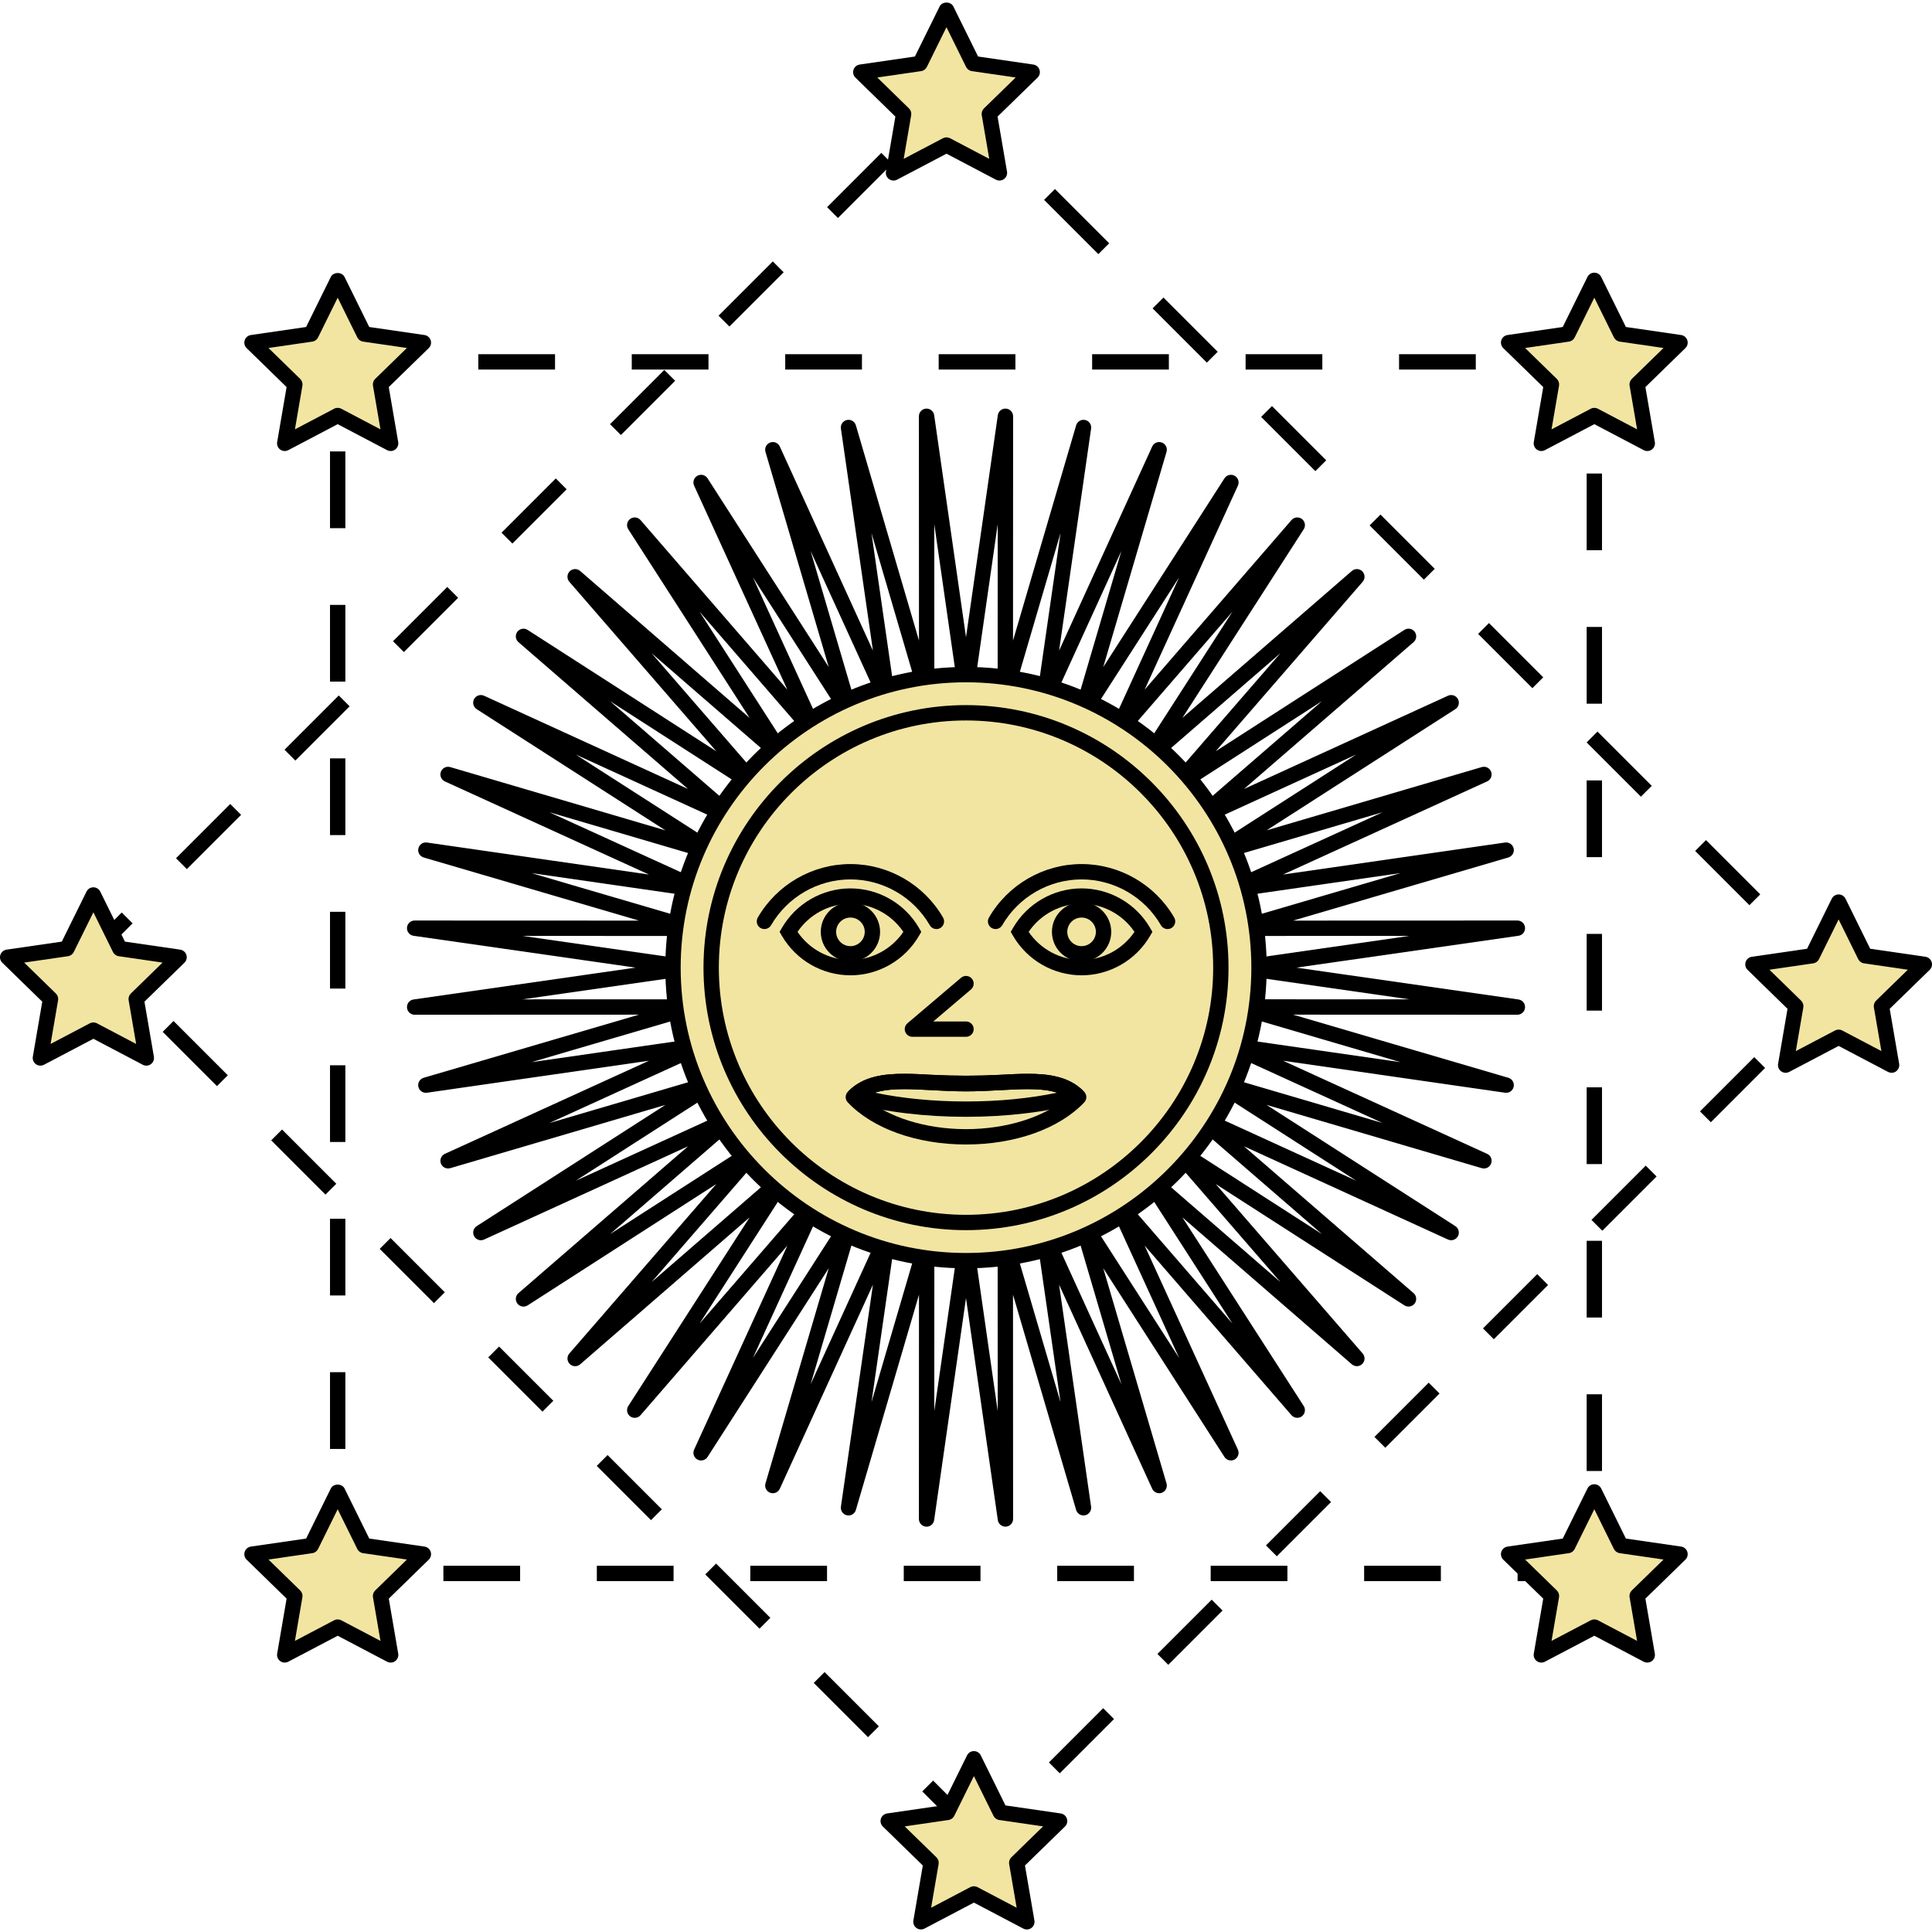 <?xml version="1.0" encoding="iso-8859-1"?>
<!-- Generator: Adobe Illustrator 19.0.0, SVG Export Plug-In . SVG Version: 6.00 Build 0)  -->
<svg version="1.1" id="Layer_1" xmlns="http://www.w3.org/2000/svg" xmlns:xlink="http://www.w3.org/1999/xlink" x="0px" y="0px"
	 viewBox="0 0 251.793 251.793" style="enable-background:new 0 0 251.793 251.793;" xml:space="preserve">
<g>
	<path d="M120.759,198.969c-0.024,0-0.048-0.001-0.072-0.002c-0.523-0.038-0.929-0.473-0.929-0.998l0.011-29.23l-8.225,28.049
		c-0.147,0.504-0.651,0.809-1.173,0.696c-0.513-0.111-0.852-0.601-0.777-1.12l4.172-28.933l-12.135,26.595
		c-0.218,0.478-0.769,0.705-1.259,0.522c-0.492-0.184-0.758-0.716-0.61-1.219l8.245-28.044l-15.794,24.597
		c-0.283,0.441-0.862,0.588-1.32,0.337c-0.461-0.251-0.648-0.816-0.431-1.293l12.152-26.587l-19.135,22.1
		c-0.343,0.396-0.935,0.459-1.355,0.146c-0.42-0.315-0.526-0.9-0.242-1.342l15.813-24.585l-22.084,19.151
		c-0.396,0.344-0.991,0.324-1.362-0.048c-0.371-0.371-0.392-0.966-0.048-1.362l19.15-22.085l-24.584,15.813
		c-0.441,0.283-1.026,0.179-1.342-0.242c-0.314-0.42-0.25-1.012,0.146-1.355l22.099-19.134l-26.585,12.152
		c-0.477,0.215-1.042,0.03-1.293-0.431c-0.252-0.46-0.104-1.037,0.337-1.32L86.723,144l-28.044,8.246
		c-0.503,0.146-1.035-0.118-1.219-0.61c-0.183-0.492,0.044-1.042,0.522-1.259l26.595-12.134l-28.933,4.17
		c-0.522,0.073-1.008-0.264-1.12-0.777c-0.112-0.513,0.192-1.024,0.696-1.172l28.05-8.226l-29.231,0.011
		c-0.525,0-0.96-0.405-0.998-0.929c-0.037-0.523,0.336-0.987,0.855-1.061l28.936-4.15l-28.936-4.15
		c-0.52-0.074-0.893-0.538-0.855-1.061c0.038-0.523,0.473-0.929,0.998-0.929l0,0l29.231,0.011l-28.051-8.227
		c-0.504-0.147-0.808-0.659-0.696-1.172c0.111-0.513,0.598-0.852,1.12-0.777l28.933,4.171l-26.594-12.134
		c-0.478-0.218-0.705-0.768-0.522-1.259c0.184-0.492,0.717-0.756,1.219-0.61l28.044,8.246L62.127,92.424
		c-0.441-0.283-0.589-0.86-0.337-1.321c0.25-0.46,0.816-0.648,1.293-0.43l26.585,12.153L67.57,83.692
		c-0.396-0.343-0.46-0.935-0.146-1.355c0.315-0.42,0.9-0.526,1.342-0.242L93.35,97.907L74.2,75.822
		c-0.344-0.396-0.323-0.991,0.048-1.362c0.372-0.372,0.966-0.391,1.362-0.048l22.084,19.15L81.882,68.977
		c-0.284-0.441-0.179-1.027,0.242-1.341c0.419-0.316,1.012-0.25,1.355,0.146l19.135,22.1L90.462,63.295
		c-0.218-0.477-0.03-1.042,0.431-1.293c0.458-0.251,1.037-0.105,1.32,0.337l15.794,24.597l-8.245-28.044
		c-0.148-0.503,0.118-1.036,0.61-1.219c0.491-0.183,1.041,0.044,1.259,0.522l12.135,26.595l-4.172-28.933
		c-0.074-0.519,0.265-1.008,0.777-1.12c0.515-0.113,1.024,0.192,1.173,0.696l8.225,28.049l-0.011-29.23
		c0-0.525,0.405-0.96,0.929-0.998c0.519-0.036,0.987,0.336,1.062,0.855l4.15,28.935l4.146-28.935c0.075-0.52,0.54-0.891,1.062-0.855
		c0.523,0.038,0.929,0.473,0.929,0.998l-0.011,29.232l8.227-28.051c0.149-0.504,0.661-0.809,1.173-0.696
		c0.513,0.111,0.852,0.601,0.777,1.12l-4.171,28.932l12.132-26.594c0.218-0.478,0.766-0.707,1.26-0.522
		c0.491,0.184,0.758,0.716,0.609,1.219l-8.246,28.045l15.797-24.598c0.284-0.441,0.859-0.588,1.321-0.337
		c0.46,0.251,0.648,0.816,0.43,1.293L149.18,89.881l19.135-22.099c0.344-0.396,0.933-0.461,1.355-0.146
		c0.42,0.314,0.525,0.9,0.241,1.341l-15.813,24.584l22.085-19.15c0.396-0.343,0.992-0.324,1.362,0.048
		c0.371,0.371,0.393,0.966,0.049,1.362l-19.151,22.085l24.587-15.813c0.441-0.284,1.028-0.178,1.342,0.242s0.251,1.012-0.146,1.355
		l-22.098,19.135l26.584-12.153c0.481-0.217,1.043-0.029,1.294,0.43c0.251,0.461,0.104,1.038-0.338,1.321l-24.597,15.794
		l28.044-8.246c0.508-0.146,1.036,0.119,1.219,0.61c0.184,0.492-0.044,1.042-0.521,1.259l-26.594,12.134l28.933-4.171
		c0.515-0.072,1.009,0.264,1.12,0.777s-0.192,1.024-0.696,1.172l-28.051,8.227l29.232-0.011c0.524,0,0.96,0.405,0.997,0.929
		c0.038,0.523-0.336,0.987-0.855,1.061l-28.936,4.15l28.936,4.15c0.52,0.074,0.894,0.538,0.855,1.061
		c-0.037,0.523-0.473,0.929-0.997,0.929l0,0l-29.232-0.011l28.051,8.226c0.504,0.147,0.808,0.659,0.696,1.172
		c-0.111,0.514-0.605,0.853-1.12,0.777l-28.933-4.17l26.594,12.134c0.478,0.218,0.705,0.768,0.521,1.259
		c-0.183,0.491-0.711,0.759-1.219,0.61L165.07,144l24.597,15.794c0.441,0.283,0.589,0.86,0.338,1.32s-0.813,0.649-1.294,0.431
		l-26.584-12.152l22.098,19.134c0.397,0.343,0.461,0.935,0.146,1.355c-0.314,0.419-0.9,0.525-1.342,0.242l-24.587-15.813
		l19.151,22.085c0.344,0.396,0.322,0.991-0.049,1.362c-0.37,0.373-0.967,0.392-1.362,0.048l-22.085-19.151l15.813,24.585
		c0.284,0.441,0.179,1.027-0.241,1.342c-0.423,0.313-1.012,0.249-1.355-0.146l-19.135-22.099l12.153,26.586
		c0.219,0.477,0.03,1.042-0.43,1.293c-0.462,0.252-1.037,0.104-1.321-0.337l-15.797-24.598l8.246,28.045
		c0.148,0.503-0.118,1.036-0.609,1.219c-0.493,0.184-1.042-0.044-1.26-0.522l-12.132-26.594l4.171,28.932
		c0.074,0.519-0.265,1.008-0.777,1.12c-0.512,0.113-1.023-0.192-1.173-0.696l-8.227-28.051l0.011,29.232
		c0,0.525-0.405,0.96-0.929,0.998c-0.522,0.031-0.986-0.336-1.062-0.855l-4.146-28.935l-4.15,28.935
		C121.677,198.606,121.252,198.969,120.759,198.969z M120.771,160.765c0.048,0,0.096,0.003,0.144,0.01
		c0.492,0.071,0.857,0.493,0.857,0.99l-0.009,22.152l3.146-21.929c0.071-0.492,0.493-0.858,0.99-0.858l0,0
		c0.497,0,0.919,0.366,0.99,0.858l3.142,21.918l-0.009-22.142c0-0.498,0.365-0.919,0.857-0.99c0.485-0.067,0.962,0.23,1.103,0.708
		l6.235,21.26l-3.162-21.929c-0.07-0.492,0.231-0.962,0.709-1.102c0.471-0.14,0.985,0.091,1.191,0.544l9.192,20.15l-6.247-21.249
		c-0.141-0.478,0.091-0.985,0.544-1.192c0.451-0.207,0.988-0.05,1.257,0.369l11.972,18.642l-9.211-20.149
		c-0.207-0.452-0.05-0.988,0.368-1.257c0.421-0.271,0.971-0.189,1.297,0.187l14.499,16.745l-11.982-18.629
		c-0.27-0.418-0.19-0.971,0.186-1.297c0.377-0.325,0.934-0.326,1.311,0l16.736,14.513l-14.513-16.736
		c-0.325-0.376-0.325-0.934,0-1.31c0.326-0.375,0.876-0.456,1.297-0.187l18.633,11.984l-16.746-14.5
		c-0.376-0.326-0.456-0.878-0.187-1.296c0.269-0.419,0.805-0.573,1.257-0.369l20.144,9.208l-18.639-11.969
		c-0.419-0.269-0.576-0.804-0.369-1.257c0.206-0.452,0.714-0.684,1.191-0.544l21.253,6.249l-20.153-9.195
		c-0.452-0.207-0.685-0.714-0.545-1.191c0.141-0.478,0.62-0.774,1.103-0.708l21.925,3.16l-21.257-6.233
		c-0.478-0.14-0.779-0.609-0.709-1.102c0.071-0.493,0.493-0.858,0.99-0.858l0,0l22.151,0.008l-21.926-3.145
		c-0.493-0.07-0.858-0.492-0.858-0.99s0.365-0.919,0.858-0.99l21.926-3.145l-22.151,0.008c-0.497,0-0.919-0.365-0.99-0.857
		c-0.07-0.493,0.231-0.962,0.709-1.102l21.258-6.234l-21.926,3.161c-0.482,0.071-0.962-0.23-1.103-0.708
		c-0.14-0.477,0.093-0.985,0.545-1.191l20.153-9.195l-21.253,6.249c-0.478,0.139-0.985-0.091-1.191-0.544
		c-0.207-0.453-0.05-0.988,0.369-1.257l18.637-11.968l-20.142,9.208c-0.457,0.207-0.989,0.049-1.257-0.369
		c-0.27-0.418-0.189-0.971,0.187-1.296l16.747-14.502l-18.634,11.985c-0.422,0.269-0.972,0.188-1.297-0.187
		c-0.325-0.376-0.325-0.934,0-1.31l14.514-16.738L150.14,99.641c-0.377,0.326-0.934,0.326-1.311,0
		c-0.376-0.326-0.455-0.878-0.186-1.297l11.981-18.626l-14.498,16.743c-0.325,0.375-0.875,0.457-1.297,0.187
		c-0.418-0.269-0.575-0.805-0.368-1.257l9.211-20.149L141.7,93.884c-0.269,0.419-0.806,0.575-1.257,0.369
		c-0.453-0.207-0.685-0.714-0.544-1.192l6.247-21.249l-9.192,20.15c-0.206,0.453-0.721,0.683-1.191,0.544
		c-0.478-0.14-0.779-0.61-0.709-1.102l3.162-21.929l-6.235,21.26c-0.141,0.479-0.617,0.78-1.103,0.708
		c-0.492-0.071-0.857-0.493-0.857-0.99l0.009-22.142l-3.142,21.918c-0.071,0.492-0.493,0.858-0.99,0.858s-0.919-0.366-0.99-0.858
		L121.762,68.3l0.009,22.152c0,0.498-0.365,0.919-0.857,0.99c-0.484,0.072-0.961-0.23-1.103-0.708l-6.232-21.254l3.161,21.923
		c0.07,0.492-0.231,0.962-0.708,1.102c-0.476,0.139-0.985-0.092-1.192-0.544l-9.196-20.155l6.249,21.254
		c0.141,0.478-0.091,0.985-0.544,1.192c-0.454,0.207-0.988,0.048-1.257-0.369l-11.969-18.64l9.209,20.148
		c0.207,0.452,0.049,0.988-0.369,1.257c-0.418,0.269-0.971,0.189-1.296-0.187L91.168,79.716l11.981,18.629
		c0.27,0.418,0.19,0.971-0.186,1.297c-0.376,0.325-0.934,0.326-1.31,0L84.917,85.129l14.513,16.736c0.326,0.376,0.326,0.934,0,1.31
		s-0.879,0.455-1.297,0.187L79.504,91.38l16.746,14.5c0.376,0.326,0.456,0.878,0.187,1.296c-0.27,0.418-0.805,0.575-1.257,0.369
		l-20.148-9.21l18.64,11.97c0.418,0.269,0.576,0.804,0.369,1.257c-0.207,0.452-0.712,0.684-1.192,0.544l-21.25-6.249l20.152,9.195
		c0.453,0.207,0.685,0.714,0.544,1.191s-0.615,0.779-1.102,0.708l-21.926-3.161l21.258,6.234c0.478,0.14,0.779,0.609,0.708,1.102
		c-0.071,0.492-0.493,0.857-0.99,0.857l0,0l-22.15-0.008l21.926,3.145c0.492,0.07,0.858,0.492,0.858,0.99s-0.366,0.919-0.858,0.99
		l-21.926,3.145l22.15-0.008c0.498,0,0.919,0.365,0.99,0.858c0.071,0.492-0.231,0.962-0.708,1.102l-21.257,6.233l21.926-3.16
		c0.487-0.066,0.962,0.23,1.102,0.708s-0.092,0.985-0.544,1.191L71.6,146.364l21.25-6.249c0.48-0.139,0.985,0.092,1.192,0.544
		c0.207,0.453,0.049,0.988-0.369,1.257l-18.642,11.971l20.15-9.21c0.452-0.206,0.987-0.049,1.257,0.369
		c0.269,0.418,0.189,0.971-0.187,1.296L79.507,160.84l18.627-11.981c0.418-0.269,0.972-0.189,1.297,0.187
		c0.326,0.376,0.326,0.934,0,1.31L84.92,167.091l16.734-14.512c0.376-0.326,0.934-0.326,1.31,0s0.456,0.878,0.186,1.297
		l-11.982,18.63l14.5-16.746c0.324-0.375,0.877-0.456,1.296-0.187c0.418,0.269,0.576,0.805,0.369,1.257l-9.209,20.148l11.969-18.641
		c0.269-0.417,0.803-0.577,1.257-0.369c0.453,0.207,0.685,0.714,0.544,1.192l-6.249,21.254l9.196-20.155
		c0.207-0.453,0.717-0.685,1.192-0.544c0.477,0.14,0.778,0.61,0.708,1.102l-3.161,21.923l6.232-21.254
		C119.939,161.052,120.333,160.765,120.771,160.765z"/>
	<g>
		<circle style="fill:#F2E5A2;" cx="125.897" cy="126.11" r="38.187"/>
		<path d="M125.899,165.297c-21.608,0-39.188-17.58-39.188-39.188c0-21.607,17.58-39.187,39.188-39.187
			c21.607,0,39.186,17.579,39.186,39.187C165.084,147.717,147.506,165.297,125.899,165.297z M125.899,88.923
			c-20.505,0-37.188,16.682-37.188,37.187s16.683,37.188,37.188,37.188c20.504,0,37.186-16.682,37.186-37.188
			C163.084,105.605,146.403,88.923,125.899,88.923z"/>
	</g>
	<g>
		<g>
			<circle style="fill:#F2E5A2;" cx="125.897" cy="126.11" r="33.213"/>
			<path d="M125.899,160.323c-18.866,0-34.214-15.348-34.214-34.214c0-18.865,15.349-34.213,34.214-34.213
				c18.864,0,34.211,15.348,34.211,34.213C160.11,144.975,144.763,160.323,125.899,160.323z M125.899,93.897
				c-17.763,0-32.214,14.451-32.214,32.213c0,17.763,14.452,32.214,32.214,32.214c17.761,0,32.211-14.451,32.211-32.214
				S143.659,93.897,125.899,93.897z"/>
		</g>
		<g>
			<g>
				<g>
					<path style="fill:#F2E5A2;" d="M110.836,116.782c-3.453,0-6.464,1.877-8.077,4.664c1.612,2.787,4.624,4.663,8.077,4.663
						c3.451,0,6.463-1.876,8.076-4.663C117.299,118.659,114.287,116.782,110.836,116.782z"/>
					<path d="M110.836,127.11c-3.674,0-7.1-1.978-8.942-5.162l-0.29-0.501l0.29-0.501c1.842-3.185,5.269-5.163,8.942-5.163
						c3.672,0,7.099,1.979,8.941,5.163l0.29,0.501l-0.29,0.501C117.935,125.132,114.508,127.11,110.836,127.11z M103.939,121.446
						c1.541,2.273,4.132,3.663,6.897,3.663c2.764,0,5.354-1.39,6.896-3.663c-1.542-2.274-4.134-3.664-6.896-3.664
						C108.071,117.782,105.481,119.173,103.939,121.446z"/>
				</g>
				<path d="M122.044,121.083c-0.346,0-0.681-0.179-0.866-0.499c-2.132-3.684-6.095-5.973-10.342-5.973
					c-4.249,0-8.212,2.289-10.344,5.973c-0.277,0.478-0.888,0.641-1.367,0.365c-0.478-0.277-0.641-0.889-0.365-1.367
					c2.488-4.3,7.115-6.971,12.075-6.971c4.959,0,9.585,2.671,12.072,6.971c0.277,0.478,0.113,1.09-0.364,1.367
					C122.386,121.04,122.214,121.083,122.044,121.083z"/>
				<g>
					<circle style="fill:#F2E5A2;" cx="110.835" cy="121.447" r="2.864"/>
					<path d="M110.836,125.311c-2.131,0-3.865-1.733-3.865-3.864s1.734-3.864,3.865-3.864c2.13,0,3.863,1.733,3.863,3.864
						S112.966,125.311,110.836,125.311z M110.836,119.582c-1.028,0-1.865,0.836-1.865,1.864s0.837,1.864,1.865,1.864
						c1.027,0,1.863-0.836,1.863-1.864S111.863,119.582,110.836,119.582z"/>
				</g>
			</g>
			<g>
				<g>
					<path style="fill:#F2E5A2;" d="M140.959,116.782c-3.451,0-6.463,1.877-8.076,4.664c1.613,2.787,4.625,4.663,8.076,4.663
						s6.465-1.876,8.076-4.663C147.424,118.659,144.41,116.782,140.959,116.782z"/>
					<path d="M140.959,127.11c-3.672,0-7.099-1.978-8.941-5.162l-0.29-0.501l0.29-0.501c1.843-3.185,5.27-5.163,8.941-5.163
						c3.674,0,7.101,1.979,8.942,5.164l0.289,0.5l-0.289,0.5C148.06,125.132,144.634,127.11,140.959,127.11z M134.063,121.446
						c1.542,2.273,4.133,3.663,6.896,3.663c2.766,0,5.356-1.39,6.896-3.663c-1.54-2.274-4.132-3.664-6.896-3.664
						C138.196,117.782,135.605,119.173,134.063,121.446z"/>
				</g>
				<path d="M152.167,121.083c-0.346,0-0.681-0.179-0.866-0.499c-2.132-3.684-6.095-5.973-10.342-5.973s-8.21,2.289-10.342,5.973
					c-0.276,0.477-0.887,0.641-1.366,0.365c-0.478-0.277-0.642-0.889-0.364-1.367c2.487-4.3,7.113-6.971,12.072-6.971
					s9.585,2.671,12.072,6.971c0.277,0.478,0.113,1.09-0.364,1.367C152.509,121.04,152.337,121.083,152.167,121.083z"/>
				<g>
					<circle style="fill:#F2E5A2;" cx="140.96" cy="121.447" r="2.864"/>
					<path d="M140.959,125.311c-2.13,0-3.863-1.733-3.863-3.864s1.733-3.864,3.863-3.864c2.131,0,3.865,1.733,3.865,3.864
						S143.09,125.311,140.959,125.311z M140.959,119.582c-1.027,0-1.863,0.836-1.863,1.864s0.836,1.864,1.863,1.864
						c1.028,0,1.865-0.836,1.865-1.864S141.987,119.582,140.959,119.582z"/>
				</g>
			</g>
		</g>
		<g>
			<path style="fill:#F2E5A2;" d="M125.899,141.236c-6.277,0-11.754-1.345-14.685,1.748c2.932,3.093,8.408,5.176,14.685,5.176
				c6.275,0,11.75-2.083,14.684-5.176C137.649,139.891,132.174,141.236,125.899,141.236z"/>
			<path d="M125.899,149.159c-6.393,0-12.154-2.052-15.411-5.488c-0.366-0.386-0.366-0.99,0-1.376
				c1.964-2.072,4.816-2.351,7.347-2.351c1.167,0,2.394,0.066,3.691,0.136c2.818,0.152,5.924,0.152,8.744,0
				c1.298-0.07,2.523-0.136,3.69-0.136c2.531,0,5.383,0.279,7.348,2.351c0.366,0.386,0.366,0.99,0,1.376
				C138.048,147.108,132.288,149.159,125.899,149.159z M112.703,143.024c2.977,2.57,7.91,4.135,13.195,4.135
				c5.282,0,10.215-1.565,13.192-4.135c-1.13-0.758-2.708-1.08-5.131-1.08c-1.112,0-2.313,0.065-3.582,0.133
				c-1.437,0.078-2.921,0.158-4.479,0.158s-3.044-0.08-4.48-0.158c-1.271-0.068-2.471-0.133-3.584-0.133
				C115.411,141.945,113.833,142.266,112.703,143.024z"/>
		</g>
		<path d="M125.899,145.552c-5.332,0-10.439-0.614-14.769-1.774c-0.349-0.093-0.619-0.367-0.709-0.716
			c-0.091-0.349,0.014-0.719,0.273-0.97c1.96-1.891,4.714-2.146,7.149-2.146c1.166,0,2.391,0.066,3.688,0.136
			c2.815,0.151,5.916,0.151,8.731,0c1.296-0.07,2.521-0.135,3.686-0.135c2.436,0,5.19,0.255,7.152,2.145
			c0.259,0.25,0.364,0.621,0.274,0.97c-0.091,0.349-0.361,0.623-0.71,0.716C136.336,144.938,131.23,145.552,125.899,145.552z
			 M114.023,142.408c3.611,0.751,7.667,1.144,11.876,1.144c4.208,0,8.262-0.393,11.873-1.143c-0.985-0.317-2.227-0.462-3.823-0.462
			c-1.112,0-2.31,0.064-3.578,0.132c-1.434,0.077-2.916,0.157-4.472,0.157c-1.557,0-3.04-0.08-4.475-0.157
			c-1.27-0.068-2.468-0.133-3.58-0.133C116.248,141.946,115.008,142.091,114.023,142.408z"/>
		<path d="M125.899,135.125h-6.986c-0.419,0-0.794-0.262-0.938-0.655s-0.028-0.835,0.291-1.107l6.986-5.935
			c0.422-0.356,1.052-0.307,1.409,0.115c0.358,0.421,0.307,1.052-0.114,1.41l-4.912,4.172h4.265c0.553,0,1,0.448,1,1
			S126.451,135.125,125.899,135.125z"/>
	</g>
	<path d="M208.785,206.06h-11v-2h9v-2.349h2V206.06z M187.785,206.06h-10v-2h10V206.06z M167.785,206.06h-10v-2h10V206.06z
		 M147.785,206.06h-10v-2h10V206.06z M127.785,206.06h-10v-2h10V206.06z M107.785,206.06h-10v-2h10V206.06z M87.785,206.06h-10v-2
		h10V206.06z M67.785,206.06h-10v-2h10V206.06z M47.785,206.06H43.01v-7.225h2v5.225h2.775V206.06z M208.785,191.711h-2v-10h2
		V191.711z M45.01,188.835h-2v-10h2V188.835z M208.785,171.711h-2v-10h2V171.711z M45.01,168.835h-2v-10h2V168.835z
		 M208.785,151.711h-2v-10h2V151.711z M45.01,148.835h-2v-10h2V148.835z M208.785,131.711h-2v-10h2V131.711z M45.01,128.835h-2v-10
		h2V128.835z M208.785,111.711h-2v-10h2V111.711z M45.01,108.835h-2v-10h2V108.835z M208.785,91.711h-2v-10h2V91.711z M45.01,88.835
		h-2v-10h2V88.835z M208.785,71.711h-2v-10h2V71.711z M45.01,68.835h-2v-10h2V68.835z M208.785,51.711h-2V48.16h-4.449v-2h6.449
		V51.711z M45.01,48.835h-2V46.16h9.326v2H45.01V48.835z M192.336,48.16h-10v-2h10V48.16z M172.336,48.16h-10v-2h10V48.16z
		 M152.336,48.16h-10v-2h10V48.16z M132.336,48.16h-10v-2h10V48.16z M112.336,48.16h-10v-2h10V48.16z M92.336,48.16h-10v-2h10V48.16
		z M72.336,48.16h-10v-2h10V48.16z"/>
	<path d="M127.975,241.252l-7.778-7.778l1.414-1.414l6.364,6.364l1.657-1.657l1.414,1.414L127.975,241.252z M138.117,231.11
		l-1.414-1.414l7.07-7.071l1.414,1.414L138.117,231.11z M113.125,226.403l-7.071-7.071l1.414-1.414l7.071,7.071L113.125,226.403z
		 M152.259,216.967l-1.414-1.414l7.071-7.071l1.414,1.414L152.259,216.967z M98.984,212.261l-7.071-7.071l1.414-1.414l7.071,7.071
		L98.984,212.261z M166.402,202.825l-1.414-1.414l7.07-7.071l1.414,1.414L166.402,202.825z M84.841,198.119l-7.071-7.071
		l1.414-1.414l7.071,7.071L84.841,198.119z M180.543,188.683l-1.414-1.414l7.071-7.071l1.414,1.414L180.543,188.683z
		 M70.699,183.976l-7.071-7.071l1.414-1.414l7.071,7.071L70.699,183.976z M194.686,174.541l-1.414-1.414l7.07-7.071l1.414,1.414
		L194.686,174.541z M56.557,169.834l-7.071-7.071l1.414-1.414l7.071,7.071L56.557,169.834z M208.827,160.399l-1.414-1.414
		l7.071-7.071l1.414,1.414L208.827,160.399z M42.415,155.692l-7.071-7.071l1.414-1.414l7.071,7.071L42.415,155.692z M222.97,146.257
		l-1.414-1.414l7.07-7.071l1.414,1.414L222.97,146.257z M28.273,141.55l-7.071-7.071l1.414-1.414l7.071,7.071L28.273,141.55z
		 M237.111,132.114l-1.414-1.414l2.514-2.514l-3.144-3.144l1.414-1.414l4.558,4.558L237.111,132.114z M14.131,127.408l-3.375-3.375
		l5.11-5.11l1.414,1.414l-3.696,3.696l1.961,1.961L14.131,127.408z M227.996,117.972l-7.07-7.071l1.414-1.414l7.07,7.071
		L227.996,117.972z M24.35,113.266l-1.414-1.414l7.071-7.071l1.414,1.414L24.35,113.266z M213.855,103.83l-7.071-7.071l1.414-1.414
		l7.071,7.071L213.855,103.83z M38.492,99.123l-1.414-1.414l7.071-7.071l1.414,1.414L38.492,99.123z M199.712,89.688l-7.07-7.071
		l1.414-1.414l7.07,7.071L199.712,89.688z M52.634,84.981l-1.414-1.414l7.071-7.071l1.414,1.414L52.634,84.981z M185.57,75.546
		l-7.071-7.071l1.414-1.414l7.071,7.071L185.57,75.546z M66.777,70.839l-1.414-1.414l7.071-7.071l1.414,1.414L66.777,70.839z
		 M171.428,61.404l-7.07-7.071l1.414-1.414l7.07,7.071L171.428,61.404z M80.919,56.697l-1.414-1.414l7.071-7.071l1.414,1.414
		L80.919,56.697z M157.286,47.261l-7.071-7.071l1.414-1.414l7.071,7.071L157.286,47.261z M95.061,42.555l-1.414-1.414l7.071-7.071
		l1.414,1.414L95.061,42.555z M143.144,33.119l-7.07-7.071l1.414-1.414l7.07,7.071L143.144,33.119z M109.203,28.413l-1.414-1.414
		l7.07-7.071l1.414,1.414L109.203,28.413z M129.002,18.977l-5.182-5.182l-0.476,0.476l-1.414-1.414l1.89-1.89l6.596,6.596
		L129.002,18.977z"/>
	<g>
		<polygon style="fill:#F2E5A2;" points="44.01,36.537 47.462,43.531 55.18,44.653 49.595,50.096 50.913,57.782 44.01,54.153 
			37.108,57.782 38.426,50.096 32.842,44.653 40.559,43.531 		"/>
		<path d="M50.913,58.782c-0.159,0-0.319-0.038-0.465-0.115l-6.438-3.385l-6.437,3.385c-0.335,0.177-0.745,0.147-1.053-0.076
			c-0.308-0.224-0.462-0.603-0.398-0.978l1.229-7.168l-5.208-5.076c-0.272-0.266-0.371-0.663-0.253-1.025
			c0.118-0.362,0.431-0.626,0.807-0.681l7.197-1.046l3.218-6.521c0.336-0.682,1.456-0.683,1.793,0l3.219,6.521l7.198,1.046
			c0.376,0.055,0.689,0.319,0.807,0.681s0.02,0.76-0.253,1.025l-5.208,5.076l1.229,7.168c0.064,0.375-0.09,0.754-0.398,0.978
			C51.327,58.718,51.12,58.782,50.913,58.782z M44.01,53.153c0.16,0,0.32,0.038,0.465,0.115l5.109,2.687l-0.976-5.689
			c-0.055-0.324,0.052-0.655,0.288-0.885l4.134-4.029l-5.713-0.831c-0.326-0.047-0.607-0.252-0.752-0.547l-2.555-5.176l-2.554,5.176
			c-0.146,0.295-0.427,0.5-0.753,0.547l-5.712,0.831l4.134,4.029c0.235,0.23,0.343,0.561,0.288,0.885l-0.976,5.689l5.109-2.687
			C43.691,53.191,43.851,53.153,44.01,53.153z"/>
	</g>
	<g>
		<polygon style="fill:#F2E5A2;" points="207.785,36.537 211.236,43.531 218.953,44.653 213.369,50.096 214.688,57.782 
			207.785,54.153 200.881,57.782 202.201,50.096 196.615,44.653 204.332,43.531 		"/>
		<path d="M200.881,58.782c-0.207,0-0.414-0.064-0.588-0.191c-0.308-0.224-0.462-0.603-0.397-0.979l1.231-7.168l-5.21-5.076
			c-0.272-0.266-0.37-0.663-0.253-1.025c0.117-0.362,0.431-0.626,0.808-0.681l7.196-1.046l3.221-6.522
			c0.168-0.341,0.516-0.557,0.896-0.557l0,0c0.381,0,0.729,0.216,0.896,0.558l3.219,6.521l7.196,1.046
			c0.377,0.055,0.689,0.319,0.808,0.681c0.117,0.362,0.02,0.759-0.253,1.025l-5.208,5.076l1.229,7.168
			c0.064,0.375-0.09,0.754-0.397,0.978c-0.31,0.224-0.716,0.253-1.054,0.076l-6.437-3.385l-6.438,3.385
			C201.2,58.744,201.04,58.782,200.881,58.782z M207.785,53.153c0.16,0,0.319,0.038,0.466,0.115l5.108,2.687l-0.976-5.689
			c-0.056-0.324,0.052-0.655,0.287-0.885l4.134-4.029l-5.712-0.831c-0.326-0.047-0.607-0.252-0.753-0.547l-2.555-5.176l-2.557,5.177
			c-0.146,0.295-0.427,0.5-0.753,0.547l-5.711,0.831l4.135,4.029c0.235,0.23,0.343,0.561,0.287,0.886l-0.977,5.689l5.109-2.687
			C207.466,53.191,207.625,53.153,207.785,53.153z"/>
	</g>
	<g>
		<polygon style="fill:#F2E5A2;" points="123.354,1.286 126.805,8.281 134.522,9.402 128.936,14.845 130.256,22.531 123.354,18.902 
			116.449,22.531 117.768,14.845 112.186,9.402 119.902,8.281 		"/>
		<path d="M130.256,23.531c-0.159,0-0.319-0.038-0.466-0.115l-6.437-3.385l-6.438,3.385c-0.336,0.177-0.745,0.147-1.054-0.076
			c-0.308-0.224-0.462-0.603-0.397-0.978l1.229-7.168l-5.206-5.077c-0.272-0.266-0.37-0.663-0.253-1.025
			c0.118-0.362,0.431-0.626,0.808-0.681l7.196-1.045l3.219-6.522c0.336-0.683,1.457-0.683,1.793,0l3.219,6.522l7.196,1.045
			c0.377,0.055,0.689,0.319,0.808,0.681c0.117,0.362,0.02,0.76-0.253,1.025l-5.21,5.076l1.231,7.168
			c0.064,0.375-0.09,0.754-0.397,0.979C130.67,23.467,130.463,23.531,130.256,23.531z M114.334,10.1l4.132,4.029
			c0.235,0.229,0.343,0.561,0.287,0.885l-0.976,5.689l5.11-2.687c0.293-0.153,0.639-0.153,0.932,0l5.107,2.687l-0.977-5.688
			c-0.056-0.325,0.052-0.656,0.287-0.886l4.135-4.029l-5.711-0.83c-0.326-0.047-0.607-0.252-0.753-0.547l-2.555-5.177l-2.555,5.177
			c-0.146,0.295-0.427,0.5-0.753,0.547L114.334,10.1z"/>
	</g>
	<g>
		<polygon style="fill:#F2E5A2;" points="126.928,229.216 130.375,236.209 138.096,237.331 132.508,242.775 133.828,250.461 
			126.928,246.831 120.024,250.461 121.342,242.775 115.758,237.331 123.477,236.209 		"/>
		<path d="M120.024,251.461c-0.207,0-0.413-0.064-0.588-0.191c-0.308-0.224-0.462-0.603-0.397-0.978l1.229-7.168l-5.208-5.076
			c-0.272-0.266-0.37-0.663-0.253-1.025c0.118-0.362,0.431-0.626,0.808-0.681l7.198-1.046l3.219-6.521
			c0.168-0.341,0.516-0.558,0.896-0.558l0,0c0.381,0,0.729,0.216,0.896,0.558l3.215,6.521l7.2,1.046
			c0.377,0.055,0.69,0.319,0.808,0.681c0.117,0.362,0.02,0.76-0.253,1.025l-5.212,5.076l1.231,7.168
			c0.064,0.375-0.09,0.755-0.397,0.979c-0.309,0.224-0.716,0.253-1.054,0.076l-6.435-3.385l-6.438,3.385
			C120.343,251.423,120.183,251.461,120.024,251.461z M117.906,238.029l4.134,4.029c0.235,0.23,0.343,0.561,0.287,0.885
			l-0.976,5.689l5.11-2.687c0.293-0.153,0.641-0.153,0.932,0l5.105,2.686l-0.977-5.688c-0.056-0.325,0.052-0.656,0.287-0.886
			l4.137-4.029l-5.715-0.831c-0.326-0.047-0.607-0.252-0.753-0.547l-2.552-5.175l-2.554,5.175c-0.146,0.295-0.427,0.5-0.753,0.547
			L117.906,238.029z"/>
	</g>
	<g>
		<polygon style="fill:#F2E5A2;" points="239.625,117.569 243.074,124.562 250.793,125.684 245.205,131.127 246.527,138.814 
			239.625,135.184 232.719,138.814 234.037,131.127 228.455,125.684 236.172,124.562 		"/>
		<path d="M246.528,139.814c-0.159,0-0.319-0.038-0.466-0.115l-6.437-3.385l-6.441,3.385c-0.334,0.177-0.745,0.147-1.053-0.076
			s-0.462-0.603-0.397-0.978l1.229-7.168l-5.206-5.077c-0.272-0.266-0.37-0.663-0.253-1.025c0.118-0.362,0.431-0.626,0.808-0.681
			l7.196-1.046l3.221-6.522c0.168-0.341,0.516-0.557,0.896-0.557l0,0c0.381,0,0.729,0.216,0.896,0.558l3.217,6.521l7.198,1.046
			c0.377,0.055,0.69,0.319,0.808,0.681c0.117,0.362,0.02,0.759-0.253,1.025l-5.211,5.076l1.232,7.168
			c0.064,0.375-0.09,0.754-0.397,0.979C246.942,139.749,246.735,139.814,246.528,139.814z M230.604,126.382l4.132,4.029
			c0.235,0.229,0.343,0.561,0.287,0.885l-0.976,5.69l5.113-2.688c0.291-0.153,0.638-0.153,0.931,0l5.107,2.686l-0.979-5.688
			c-0.056-0.325,0.052-0.656,0.287-0.886l4.137-4.029l-5.713-0.831c-0.326-0.047-0.607-0.252-0.753-0.547l-2.554-5.176l-2.556,5.176
			c-0.146,0.295-0.427,0.5-0.753,0.547L230.604,126.382z"/>
	</g>
	<g>
		<polygon style="fill:#F2E5A2;" points="12.171,116.639 15.619,123.632 23.339,124.753 17.752,130.197 19.072,137.883 
			12.171,134.253 5.265,137.883 6.584,130.197 1,124.753 8.717,123.632 		"/>
		<path d="M5.265,138.883c-0.208,0-0.414-0.064-0.588-0.191c-0.308-0.224-0.462-0.603-0.398-0.978l1.23-7.168l-5.207-5.077
			c-0.272-0.266-0.371-0.663-0.253-1.025s0.431-0.626,0.808-0.681l7.197-1.045l3.221-6.522c0.168-0.341,0.516-0.557,0.896-0.557l0,0
			c0.38,0,0.728,0.216,0.896,0.558l3.216,6.521l7.199,1.045c0.377,0.055,0.69,0.319,0.808,0.681s0.02,0.76-0.253,1.025l-5.21,5.076
			l1.231,7.168c0.064,0.375-0.089,0.755-0.397,0.979c-0.308,0.224-0.716,0.253-1.053,0.076l-6.436-3.385l-6.44,3.385
			C5.584,138.845,5.424,138.883,5.265,138.883z M3.149,125.451l4.133,4.029c0.235,0.229,0.343,0.561,0.288,0.885l-0.977,5.689
			l5.112-2.687c0.291-0.153,0.64-0.153,0.931,0l5.107,2.687l-0.977-5.688c-0.056-0.325,0.052-0.656,0.288-0.886l4.135-4.029
			l-5.713-0.83c-0.326-0.047-0.608-0.252-0.753-0.547l-2.552-5.176l-2.556,5.176c-0.146,0.295-0.427,0.5-0.753,0.547L3.149,125.451z
			"/>
	</g>
	<g>
		<polygon style="fill:#F2E5A2;" points="207.785,194.437 211.235,201.431 218.953,202.552 213.367,207.996 214.686,215.682 
			207.785,212.053 200.881,215.682 202.199,207.996 196.615,202.552 204.332,201.431 		"/>
		<path d="M200.881,216.682c-0.207,0-0.414-0.064-0.588-0.191c-0.308-0.224-0.462-0.603-0.397-0.978l1.229-7.167l-5.208-5.078
			c-0.272-0.266-0.37-0.663-0.253-1.025c0.118-0.362,0.431-0.626,0.808-0.681l7.196-1.045l3.221-6.523
			c0.168-0.341,0.516-0.557,0.896-0.557l0,0c0.381,0,0.729,0.216,0.896,0.558l3.217,6.522l7.198,1.045
			c0.377,0.055,0.689,0.319,0.808,0.681c0.117,0.362,0.02,0.759-0.253,1.025l-5.21,5.077l1.229,7.167
			c0.064,0.375-0.09,0.754-0.397,0.978c-0.309,0.224-0.717,0.253-1.054,0.076l-6.435-3.384l-6.439,3.384
			C201.2,216.644,201.04,216.682,200.881,216.682z M198.764,203.25l4.134,4.03c0.235,0.229,0.343,0.561,0.287,0.885l-0.976,5.689
			l5.111-2.687c0.291-0.153,0.638-0.153,0.931,0l5.106,2.686l-0.976-5.688c-0.056-0.324,0.052-0.655,0.287-0.885l4.135-4.03
			l-5.713-0.83c-0.326-0.047-0.607-0.252-0.753-0.547l-2.554-5.177l-2.556,5.177c-0.146,0.295-0.427,0.5-0.753,0.547L198.764,203.25
			z"/>
	</g>
	<g>
		<polygon style="fill:#F2E5A2;" points="44.01,194.437 47.462,201.431 55.179,202.552 49.595,207.996 50.914,215.682 
			44.01,212.053 37.108,215.682 38.426,207.996 32.842,202.552 40.559,201.431 		"/>
		<path d="M37.108,216.682c-0.207,0-0.414-0.064-0.588-0.191c-0.308-0.224-0.462-0.603-0.397-0.978l1.229-7.167l-5.208-5.078
			c-0.272-0.266-0.371-0.663-0.253-1.025c0.118-0.362,0.431-0.626,0.808-0.681l7.196-1.045l3.218-6.522
			c0.337-0.683,1.457-0.683,1.794,0l3.219,6.522l7.197,1.045c0.377,0.055,0.69,0.319,0.808,0.681s0.02,0.759-0.253,1.025
			l-5.208,5.078l1.229,7.167c0.064,0.375-0.089,0.754-0.397,0.978s-0.716,0.253-1.053,0.076l-6.438-3.384l-6.438,3.384
			C37.426,216.644,37.267,216.682,37.108,216.682z M44.01,211.053c0.16,0,0.32,0.038,0.465,0.115l5.11,2.686l-0.976-5.688
			c-0.056-0.324,0.052-0.655,0.287-0.885l4.134-4.03l-5.712-0.83c-0.326-0.047-0.607-0.252-0.753-0.547l-2.555-5.177l-2.554,5.177
			c-0.146,0.295-0.427,0.5-0.753,0.547l-5.711,0.83l4.133,4.03c0.235,0.229,0.343,0.561,0.287,0.885l-0.976,5.688l5.109-2.686
			C43.691,211.091,43.851,211.053,44.01,211.053z"/>
	</g>
</g>
<g>
</g>
<g>
</g>
<g>
</g>
<g>
</g>
<g>
</g>
<g>
</g>
<g>
</g>
<g>
</g>
<g>
</g>
<g>
</g>
<g>
</g>
<g>
</g>
<g>
</g>
<g>
</g>
<g>
</g>
</svg>
